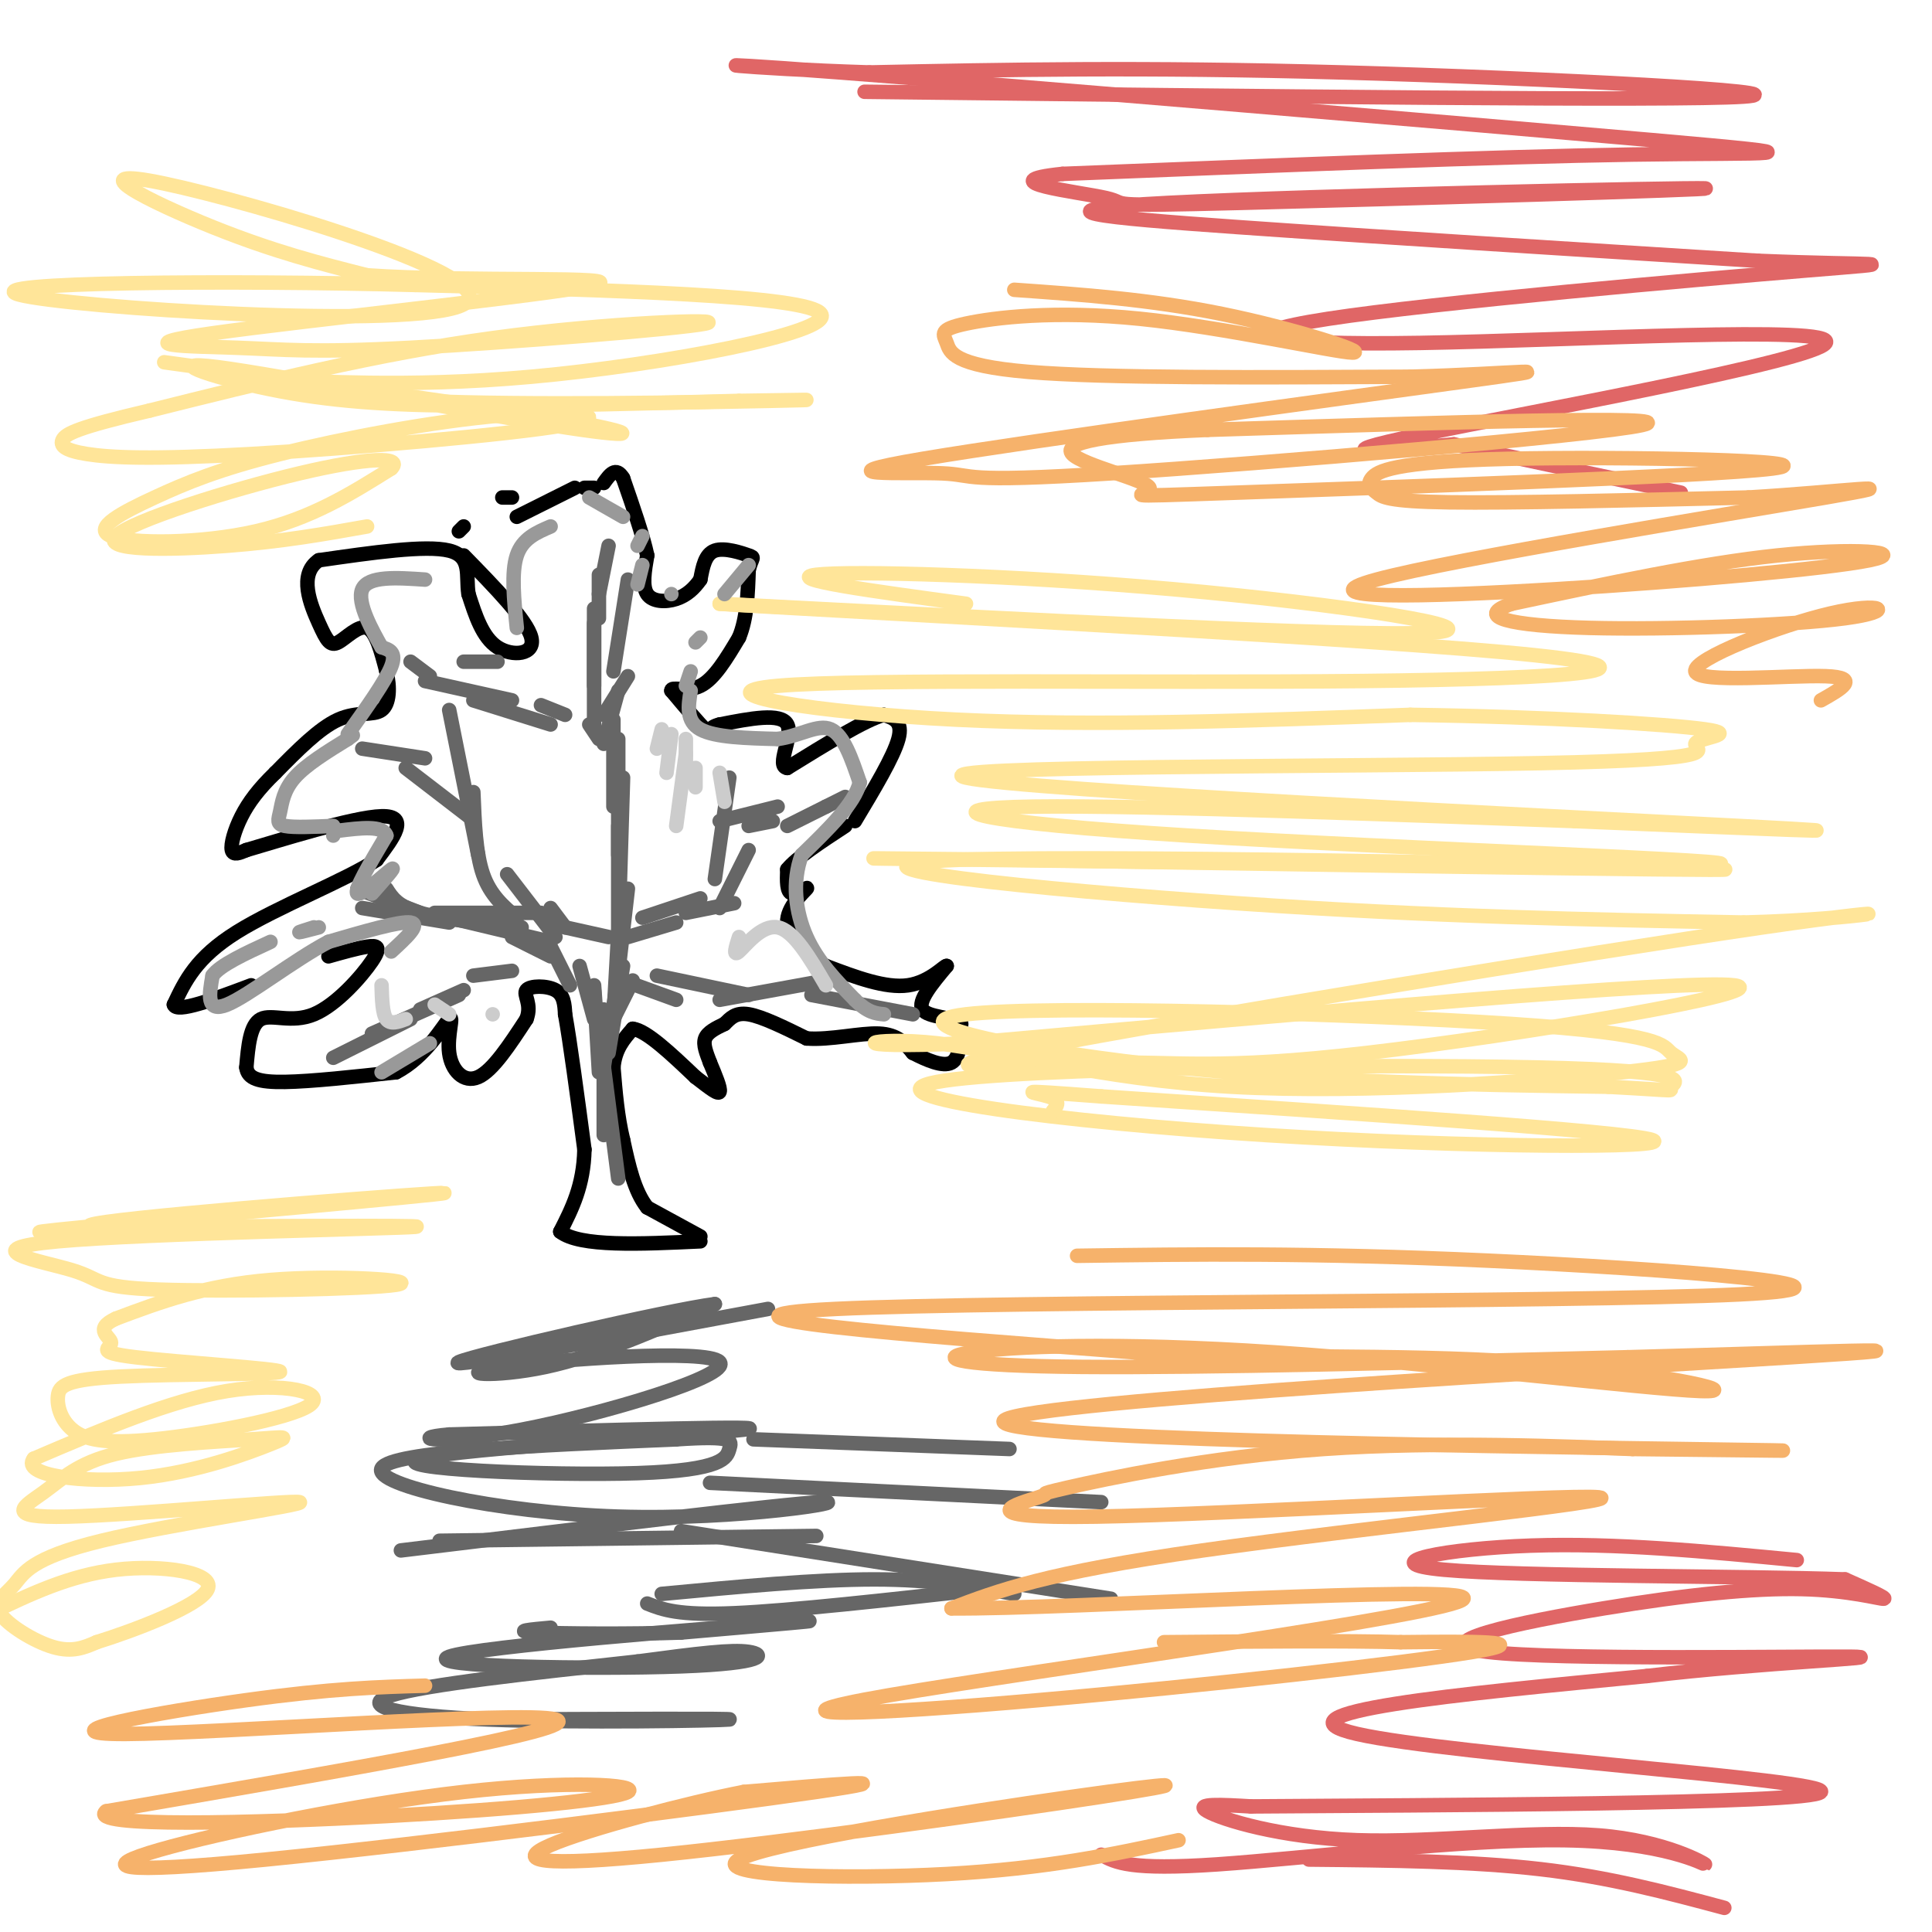 <svg viewBox='0 0 400 400' version='1.1' xmlns='http://www.w3.org/2000/svg' xmlns:xlink='http://www.w3.org/1999/xlink'><g fill='none' stroke='#000000' stroke-width='3' stroke-linecap='round' stroke-linejoin='round'><path d='M145,256c0.000,0.000 -11.000,-6.000 -11,-6'/><path d='M134,250c-2.667,-3.333 -3.833,-8.667 -5,-14'/><path d='M129,236c-1.167,-4.833 -1.583,-9.917 -2,-15'/><path d='M127,221c0.333,-3.833 2.167,-5.917 4,-8'/><path d='M131,213c2.833,0.333 7.917,5.167 13,10'/><path d='M144,223c3.222,2.489 4.778,3.711 5,3c0.222,-0.711 -0.889,-3.356 -2,-6'/><path d='M147,220c-0.711,-1.911 -1.489,-3.689 -1,-5c0.489,-1.311 2.244,-2.156 4,-3'/><path d='M150,212c1.200,-1.133 2.200,-2.467 5,-2c2.800,0.467 7.400,2.733 12,5'/><path d='M167,215c4.889,0.378 11.111,-1.178 15,-1c3.889,0.178 5.444,2.089 7,4'/><path d='M189,218c2.778,1.422 6.222,2.978 8,2c1.778,-0.978 1.889,-4.489 2,-8'/><path d='M199,212c-1.689,-1.511 -6.911,-1.289 -8,-3c-1.089,-1.711 1.956,-5.356 5,-9'/><path d='M196,200c-0.244,-0.333 -3.356,3.333 -8,4c-4.644,0.667 -10.822,-1.667 -17,-4'/><path d='M171,200c-4.167,-2.167 -6.083,-5.583 -8,-9'/><path d='M163,191c-0.167,-3.095 3.417,-6.333 4,-7c0.583,-0.667 -1.833,1.238 -3,1c-1.167,-0.238 -1.083,-2.619 -1,-5'/><path d='M163,180c1.833,-2.333 6.917,-5.667 12,-9'/><path d='M177,170c4.000,-6.667 8.000,-13.333 9,-17c1.000,-3.667 -1.000,-4.333 -3,-5'/><path d='M183,148c-3.833,1.000 -11.917,6.000 -20,11'/><path d='M163,159c-2.489,-0.289 1.289,-6.511 0,-9c-1.289,-2.489 -7.644,-1.244 -14,0'/><path d='M149,150c-2.533,0.578 -1.867,2.022 -3,1c-1.133,-1.022 -4.067,-4.511 -7,-8'/><path d='M139,143c-0.111,-1.022 3.111,0.422 6,-1c2.889,-1.422 5.444,-5.711 8,-10'/><path d='M153,132c1.667,-4.000 1.833,-9.000 2,-14'/><path d='M155,118c0.690,-2.714 1.417,-2.500 0,-3c-1.417,-0.500 -4.976,-1.714 -7,-1c-2.024,0.714 -2.512,3.357 -3,6'/><path d='M145,120c-1.238,1.798 -2.833,3.292 -5,4c-2.167,0.708 -4.905,0.631 -6,-1c-1.095,-1.631 -0.548,-4.815 0,-8'/><path d='M134,115c-0.833,-4.000 -2.917,-10.000 -5,-16'/><path d='M129,99c-1.500,-2.500 -2.750,-0.750 -4,1'/><path d='M123,101c0.000,0.000 -2.000,0.000 -2,0'/><path d='M119,101c0.000,0.000 -12.000,6.000 -12,6'/><path d='M106,103c0.000,0.000 -2.000,0.000 -2,0'/><path d='M96,109c0.000,0.000 -1.000,1.000 -1,1'/><path d='M96,115c6.556,6.711 13.111,13.422 14,17c0.889,3.578 -3.889,4.022 -7,2c-3.111,-2.022 -4.556,-6.511 -6,-11'/><path d='M97,123c-0.622,-3.800 0.822,-7.800 -4,-9c-4.822,-1.200 -15.911,0.400 -27,2'/><path d='M66,116c-4.337,2.935 -1.678,9.271 0,13c1.678,3.729 2.375,4.850 4,4c1.625,-0.850 4.179,-3.671 6,-3c1.821,0.671 2.911,4.836 4,9'/><path d='M80,139c0.774,3.214 0.708,6.750 -1,8c-1.708,1.250 -5.060,0.214 -9,2c-3.940,1.786 -8.470,6.393 -13,11'/><path d='M57,160c-3.440,3.321 -5.542,6.125 -7,9c-1.458,2.875 -2.274,5.821 -2,7c0.274,1.179 1.637,0.589 3,0'/><path d='M51,176c6.733,-1.956 22.067,-6.844 28,-7c5.933,-0.156 2.467,4.422 -1,9'/><path d='M78,178c-6.022,4.067 -20.578,9.733 -29,15c-8.422,5.267 -10.711,10.133 -13,15'/><path d='M36,208c0.500,1.833 8.250,-1.083 16,-4'/><path d='M68,198c2.987,-0.844 5.974,-1.687 8,-2c2.026,-0.313 3.089,-0.094 1,3c-2.089,3.094 -7.332,9.064 -12,11c-4.668,1.936 -8.762,-0.161 -11,1c-2.238,1.161 -2.619,5.581 -3,10'/><path d='M51,221c0.289,2.311 2.511,3.089 8,3c5.489,-0.089 14.244,-1.044 23,-2'/><path d='M82,222c6.113,-3.107 9.896,-9.874 11,-11c1.104,-1.126 -0.472,3.389 0,7c0.472,3.611 2.992,6.317 6,5c3.008,-1.317 6.504,-6.659 10,-12'/><path d='M109,211c1.214,-3.155 -0.750,-5.042 0,-6c0.750,-0.958 4.214,-0.988 6,0c1.786,0.988 1.893,2.994 2,5'/><path d='M117,210c1.000,5.500 2.500,16.750 4,28'/><path d='M121,238c-0.167,7.500 -2.583,12.250 -5,17'/><path d='M116,255c4.000,3.167 16.500,2.583 29,2'/></g>
<g fill='none' stroke='#666666' stroke-width='3' stroke-linecap='round' stroke-linejoin='round'><path d='M128,244c0.000,0.000 -4.000,-31.000 -4,-31'/><path d='M125,235c0.000,0.000 0.000,-26.000 0,-26'/><path d='M125,221c0.000,0.000 3.000,-19.000 3,-19'/><path d='M126,218c0.000,0.000 3.000,-18.000 3,-18'/><path d='M125,215c0.000,0.000 6.000,-12.000 6,-12'/><path d='M127,211c0.000,0.000 1.000,-18.000 1,-18'/><path d='M127,210c0.000,0.000 3.000,-26.000 3,-26'/><path d='M128,199c0.000,0.000 0.000,-28.000 0,-28'/><path d='M128,194c0.000,0.000 1.000,-33.000 1,-33'/><path d='M128,177c0.000,0.000 0.000,-24.000 0,-24'/><path d='M127,167c0.000,0.000 0.000,-18.000 0,-18'/><path d='M125,154c0.000,0.000 3.000,-11.000 3,-11'/><path d='M125,148c0.000,0.000 5.000,-8.000 5,-8'/><path d='M123,151c0.000,0.000 0.000,-22.000 0,-22'/><path d='M123,142c0.000,0.000 0.000,-16.000 0,-16'/><path d='M124,128c0.000,0.000 0.000,-9.000 0,-9'/><path d='M124,123c0.000,0.000 2.000,-10.000 2,-10'/><path d='M127,139c0.000,0.000 3.000,-19.000 3,-19'/><path d='M96,137c0.000,0.000 7.000,0.000 7,0'/><path d='M88,141c0.000,0.000 18.000,4.000 18,4'/><path d='M98,145c0.000,0.000 16.000,5.000 16,5'/><path d='M112,146c0.000,0.000 5.000,2.000 5,2'/><path d='M122,150c0.000,0.000 2.000,3.000 2,3'/><path d='M93,147c0.000,0.000 6.000,30.000 6,30'/><path d='M98,164c0.250,6.333 0.500,12.667 2,17c1.500,4.333 4.250,6.667 7,9'/><path d='M105,181c0.000,0.000 10.000,13.000 10,13'/><path d='M114,188c0.000,0.000 3.000,4.000 3,4'/><path d='M117,192c0.000,0.000 9.000,2.000 9,2'/><path d='M74,184c0.000,0.000 13.000,5.000 13,5'/><path d='M80,184c1.167,1.833 2.333,3.667 7,5c4.667,1.333 12.833,2.167 21,3'/><path d='M93,190c0.000,0.000 21.000,5.000 21,5'/><path d='M106,194c0.000,0.000 8.000,4.000 8,4'/><path d='M114,196c0.000,0.000 4.000,8.000 4,8'/><path d='M120,200c0.000,0.000 3.000,11.000 3,11'/><path d='M123,205c0.000,0.000 1.000,17.000 1,17'/><path d='M123,204c0.000,0.000 1.000,14.000 1,14'/><path d='M130,194c0.000,0.000 10.000,-3.000 10,-3'/><path d='M133,190c0.000,0.000 12.000,-4.000 12,-4'/><path d='M142,189c0.000,0.000 10.000,-2.000 10,-2'/><path d='M149,188c0.000,0.000 6.000,-12.000 6,-12'/><path d='M148,182c0.000,0.000 3.000,-21.000 3,-21'/><path d='M149,170c0.000,0.000 12.000,-3.000 12,-3'/><path d='M155,171c0.000,0.000 5.000,-1.000 5,-1'/><path d='M163,171c0.000,0.000 8.000,-4.000 8,-4'/><path d='M171,167c0.000,0.000 4.000,-2.000 4,-2'/><path d='M75,188c0.000,0.000 18.000,3.000 18,3'/><path d='M90,189c0.000,0.000 22.000,0.000 22,0'/><path d='M75,155c0.000,0.000 13.000,2.000 13,2'/><path d='M84,159c0.000,0.000 13.000,10.000 13,10'/><path d='M85,137c0.000,0.000 4.000,3.000 4,3'/><path d='M69,219c0.000,0.000 16.000,-8.000 16,-8'/><path d='M77,214c0.000,0.000 18.000,-8.000 18,-8'/><path d='M87,209c0.000,0.000 9.000,-4.000 9,-4'/><path d='M98,202c0.000,0.000 8.000,-1.000 8,-1'/><path d='M129,203c0.000,0.000 11.000,4.000 11,4'/><path d='M136,202c0.000,0.000 19.000,4.000 19,4'/><path d='M149,207c0.000,0.000 22.000,-4.000 22,-4'/><path d='M168,206c0.000,0.000 21.000,4.000 21,4'/><path d='M102,356c25.464,-0.107 50.929,-0.214 49,0c-1.929,0.214 -31.250,0.750 -50,0c-18.750,-0.750 -26.929,-2.786 -20,-5c6.929,-2.214 28.964,-4.607 51,-7'/><path d='M132,344c12.856,-1.719 19.497,-2.516 23,-2c3.503,0.516 3.867,2.344 -14,3c-17.867,0.656 -53.964,0.138 -48,-2c5.964,-2.138 53.990,-5.897 69,-7c15.010,-1.103 -2.995,0.448 -21,2'/><path d='M141,338c-10.067,0.356 -24.733,0.244 -30,0c-5.267,-0.244 -1.133,-0.622 3,-1'/><path d='M91,319c0.000,0.000 78.000,-1.000 78,-1'/><path d='M83,321c39.696,-4.827 79.393,-9.655 87,-10c7.607,-0.345 -16.875,3.792 -42,3c-25.125,-0.792 -50.893,-6.512 -49,-10c1.893,-3.488 31.446,-4.744 61,-6'/><path d='M140,298c12.012,-0.801 11.542,0.197 11,2c-0.542,1.803 -1.156,4.411 -19,5c-17.844,0.589 -52.920,-0.841 -45,-3c7.920,-2.159 58.834,-5.045 67,-6c8.166,-0.955 -26.417,0.023 -61,1'/><path d='M93,297c-9.267,0.783 -1.933,2.240 15,-1c16.933,-3.240 43.467,-11.178 41,-14c-2.467,-2.822 -33.933,-0.529 -45,1c-11.067,1.529 -1.733,2.294 9,0c10.733,-2.294 22.867,-7.647 35,-13'/><path d='M148,270c-9.178,1.133 -49.622,10.467 -53,12c-3.378,1.533 30.311,-4.733 64,-11'/><path d='M141,317c0.000,0.000 89.000,14.000 89,14'/><path d='M134,332c3.167,1.250 6.333,2.500 18,2c11.667,-0.500 31.833,-2.750 52,-5'/><path d='M137,330c15.917,-1.500 31.833,-3.000 44,-3c12.167,0.000 20.583,1.500 29,3'/><path d='M147,307c0.000,0.000 81.000,4.000 81,4'/><path d='M156,298c0.000,0.000 53.000,2.000 53,2'/></g>
<g fill='none' stroke='#e06666' stroke-width='3' stroke-linecap='round' stroke-linejoin='round'><path d='M271,385c16.833,0.167 33.667,0.333 48,2c14.333,1.667 26.167,4.833 38,8'/><path d='M228,384c2.959,1.618 5.917,3.235 24,2c18.083,-1.235 51.290,-5.323 72,-5c20.710,0.323 28.922,5.056 29,5c0.078,-0.056 -7.979,-4.902 -22,-6c-14.021,-1.098 -34.006,1.550 -50,1c-15.994,-0.550 -27.998,-4.300 -31,-6c-3.002,-1.700 2.999,-1.350 9,-1'/><path d='M259,374c34.512,-0.262 116.292,-0.417 118,-3c1.708,-2.583 -76.655,-7.595 -96,-12c-19.345,-4.405 20.327,-8.202 60,-12'/><path d='M341,347c23.580,-2.827 52.529,-3.896 42,-4c-10.529,-0.104 -60.537,0.757 -75,-1c-14.463,-1.757 6.618,-6.131 24,-9c17.382,-2.869 31.064,-4.234 41,-4c9.936,0.234 16.124,2.067 17,2c0.876,-0.067 -3.562,-2.033 -8,-4'/><path d='M382,327c-20.429,-0.738 -67.500,-0.583 -83,-2c-15.500,-1.417 0.571,-4.405 18,-5c17.429,-0.595 36.214,1.202 55,3'/><path d='M179,19c83.889,0.978 167.778,1.956 182,1c14.222,-0.956 -41.222,-3.844 -83,-5c-41.778,-1.156 -69.889,-0.578 -98,0'/><path d='M180,15c-26.389,-0.813 -43.362,-2.847 -6,0c37.362,2.847 129.059,10.574 168,14c38.941,3.426 25.126,2.550 -4,3c-29.126,0.450 -73.563,2.225 -118,4'/><path d='M220,36c-15.880,1.633 3.419,3.715 9,5c5.581,1.285 -2.557,1.772 28,1c30.557,-0.772 99.809,-2.805 96,-3c-3.809,-0.195 -80.679,1.447 -111,3c-30.321,1.553 -14.092,3.015 14,5c28.092,1.985 68.046,4.492 108,7'/><path d='M364,54c24.827,1.032 32.893,0.111 10,2c-22.893,1.889 -76.745,6.589 -99,10c-22.255,3.411 -12.914,5.533 19,5c31.914,-0.533 86.400,-3.720 84,0c-2.400,3.720 -61.686,14.349 -84,19c-22.314,4.651 -7.657,3.326 7,2'/><path d='M301,92c9.000,2.000 28.000,6.000 47,10'/></g>
<g fill='none' stroke='#ffe599' stroke-width='3' stroke-linecap='round' stroke-linejoin='round'><path d='M34,75c33.285,4.561 66.570,9.121 83,12c16.430,2.879 16.005,4.075 -3,1c-19.005,-3.075 -56.589,-10.422 -69,-12c-12.411,-1.578 0.351,2.614 13,5c12.649,2.386 25.185,2.968 41,3c15.815,0.032 34.907,-0.484 54,-1'/><path d='M153,83c13.514,-0.229 20.298,-0.301 6,0c-14.298,0.301 -49.679,0.976 -72,0c-22.321,-0.976 -31.581,-3.602 -27,-4c4.581,-0.398 23.003,1.431 50,-1c26.997,-2.431 62.571,-9.123 60,-13c-2.571,-3.877 -43.285,-4.938 -84,-6'/><path d='M86,59c-38.173,-1.032 -91.604,-0.614 -82,2c9.604,2.614 82.244,7.422 92,2c9.756,-5.422 -43.374,-21.075 -62,-25c-18.626,-3.925 -2.750,3.879 10,9c12.750,5.121 22.375,7.561 32,10'/><path d='M76,57c20.395,1.436 55.383,0.026 47,2c-8.383,1.974 -60.135,7.331 -79,10c-18.865,2.669 -4.842,2.649 5,3c9.842,0.351 15.504,1.074 36,0c20.496,-1.074 55.826,-3.943 61,-5c5.174,-1.057 -19.807,-0.302 -44,3c-24.193,3.302 -47.596,9.151 -71,15'/><path d='M31,85c-15.097,3.519 -17.340,4.818 -18,6c-0.660,1.182 0.262,2.249 5,3c4.738,0.751 13.291,1.187 34,0c20.709,-1.187 53.572,-3.996 65,-6c11.428,-2.004 1.419,-3.204 -13,-2c-14.419,1.204 -33.248,4.812 -46,8c-12.752,3.188 -19.428,5.958 -26,9c-6.572,3.042 -13.038,6.358 -9,8c4.038,1.642 18.582,1.612 30,-1c11.418,-2.612 19.709,-7.806 28,-13'/><path d='M81,97c2.606,-2.528 -4.879,-2.348 -19,1c-14.121,3.348 -34.879,9.863 -38,13c-3.121,3.137 11.394,2.896 23,2c11.606,-0.896 20.303,-2.448 29,-4'/><path d='M200,125c-19.018,-2.571 -38.036,-5.143 -31,-6c7.036,-0.857 40.125,0.000 74,3c33.875,3.000 68.536,8.143 53,9c-15.536,0.857 -81.268,-2.571 -147,-6'/><path d='M149,125c13.668,0.958 121.339,6.353 162,10c40.661,3.647 14.311,5.544 -29,6c-43.311,0.456 -103.584,-0.531 -121,1c-17.416,1.531 8.024,5.580 37,7c28.976,1.420 61.488,0.210 94,-1'/><path d='M292,148c28.668,0.406 53.338,1.922 61,3c7.662,1.078 -1.685,1.717 -2,3c-0.315,1.283 8.400,3.210 -32,4c-40.400,0.790 -129.915,0.443 -119,3c10.915,2.557 122.262,8.016 160,10c37.738,1.984 1.869,0.492 -34,-1'/><path d='M326,170c-30.139,-1.097 -88.488,-3.338 -112,-3c-23.512,0.338 -12.189,3.256 32,6c44.189,2.744 121.243,5.316 109,6c-12.243,0.684 -113.784,-0.519 -153,-1c-39.216,-0.481 -16.108,-0.241 7,0'/><path d='M209,178c44.751,0.705 153.129,2.467 148,2c-5.129,-0.467 -123.766,-3.164 -158,-2c-34.234,1.164 15.933,6.190 57,9c41.067,2.810 73.033,3.405 105,4'/><path d='M361,191c26.405,-0.633 39.917,-4.216 4,1c-35.917,5.216 -121.262,19.232 -151,25c-29.738,5.768 -3.868,3.288 13,3c16.868,-0.288 24.734,1.615 56,-2c31.266,-3.615 85.933,-12.747 76,-14c-9.933,-1.253 -84.467,5.374 -159,12'/><path d='M200,216c-28.386,1.273 -19.851,-1.543 -6,0c13.851,1.543 33.016,7.447 61,9c27.984,1.553 64.785,-1.245 81,-3c16.215,-1.755 11.845,-2.468 10,-4c-1.845,-1.532 -1.165,-3.885 -33,-6c-31.835,-2.115 -96.186,-3.993 -113,-2c-16.814,1.993 13.910,7.855 44,11c30.090,3.145 59.545,3.572 89,4'/><path d='M333,225c16.218,0.866 12.262,1.030 13,0c0.738,-1.030 6.170,-3.254 -28,-4c-34.170,-0.746 -107.943,-0.014 -124,3c-16.057,3.014 25.600,8.312 68,11c42.400,2.688 85.543,2.768 80,1c-5.543,-1.768 -59.771,-5.384 -114,-9'/><path d='M228,227c-20.222,-1.533 -13.778,-0.867 -11,0c2.778,0.867 1.889,1.933 1,3'/><path d='M65,254c-28.345,0.464 -56.690,0.929 -43,-1c13.690,-1.929 69.417,-6.250 70,-6c0.583,0.250 -53.976,5.071 -74,7c-20.024,1.929 -5.512,0.964 9,0'/><path d='M27,254c19.280,-0.102 62.981,-0.358 59,0c-3.981,0.358 -55.642,1.330 -74,3c-18.358,1.670 -3.411,4.039 3,6c6.411,1.961 4.285,3.515 18,4c13.715,0.485 43.269,-0.100 49,-1c5.731,-0.900 -12.363,-2.114 -26,-1c-13.637,1.114 -22.819,4.557 -32,8'/><path d='M24,273c-4.864,2.235 -1.025,3.823 -1,5c0.025,1.177 -3.766,1.942 5,3c8.766,1.058 30.087,2.408 30,3c-0.087,0.592 -21.583,0.425 -33,1c-11.417,0.575 -12.754,1.891 -13,4c-0.246,2.109 0.600,5.010 3,7c2.400,1.990 6.355,3.070 17,2c10.645,-1.070 27.981,-4.288 32,-7c4.019,-2.712 -5.280,-4.918 -17,-3c-11.720,1.918 -25.860,7.959 -40,14'/><path d='M7,302c-2.801,3.475 10.197,5.161 22,4c11.803,-1.161 22.413,-5.171 27,-7c4.587,-1.829 3.153,-1.478 -4,-1c-7.153,0.478 -20.023,1.082 -28,3c-7.977,1.918 -11.061,5.149 -15,8c-3.939,2.851 -8.732,5.322 5,5c13.732,-0.322 45.990,-3.436 48,-3c2.010,0.436 -26.229,4.424 -41,8c-14.771,3.576 -16.073,6.742 -18,9c-1.927,2.258 -4.480,3.608 -3,6c1.480,2.392 6.994,5.826 11,7c4.006,1.174 6.503,0.087 9,-1'/><path d='M20,340c7.417,-2.298 21.458,-7.542 23,-11c1.542,-3.458 -9.417,-5.131 -19,-4c-9.583,1.131 -17.792,5.065 -26,9'/></g>
<g fill='none' stroke='#f6b26b' stroke-width='3' stroke-linecap='round' stroke-linejoin='round'><path d='M223,260c24.107,-0.333 48.214,-0.667 85,1c36.786,1.667 86.250,5.333 52,7c-34.250,1.667 -152.214,1.333 -187,3c-34.786,1.667 13.607,5.333 62,9'/><path d='M235,280c24.309,1.355 54.083,0.242 80,2c25.917,1.758 47.978,6.385 37,6c-10.978,-0.385 -54.994,-5.784 -88,-8c-33.006,-2.216 -55.002,-1.251 -63,0c-7.998,1.251 -2.000,2.786 23,3c25.000,0.214 69.000,-0.893 113,-2'/><path d='M337,281c37.325,-1.002 74.139,-2.506 34,0c-40.139,2.506 -157.230,9.021 -163,13c-5.770,3.979 99.780,5.423 140,6c40.220,0.577 15.110,0.289 -10,0'/><path d='M338,300c-12.833,-0.478 -39.915,-1.672 -64,0c-24.085,1.672 -45.172,6.210 -53,8c-7.828,1.790 -2.396,0.830 -6,2c-3.604,1.170 -16.244,4.468 12,4c28.244,-0.468 97.373,-4.703 104,-4c6.627,0.703 -49.250,6.344 -82,11c-32.750,4.656 -42.375,8.328 -52,12'/><path d='M197,333c23.291,0.247 107.520,-5.135 106,-2c-1.520,3.135 -88.789,14.789 -119,20c-30.211,5.211 -3.365,3.980 31,1c34.365,-2.980 76.247,-7.709 90,-10c13.753,-2.291 -0.624,-2.146 -15,-2'/><path d='M290,340c-10.667,-0.333 -29.833,-0.167 -49,0'/><path d='M88,349c-9.607,0.274 -19.214,0.548 -37,3c-17.786,2.452 -43.750,7.083 -25,7c18.750,-0.083 82.214,-4.881 89,-3c6.786,1.881 -43.107,10.440 -93,19'/><path d='M22,375c-4.573,3.424 30.493,2.483 58,1c27.507,-1.483 47.455,-3.507 50,-5c2.545,-1.493 -12.313,-2.455 -34,0c-21.688,2.455 -50.205,8.328 -63,12c-12.795,3.672 -9.868,5.142 22,2c31.868,-3.142 92.677,-10.898 114,-14c21.323,-3.102 3.162,-1.551 -15,0'/><path d='M154,371c-11.361,2.189 -32.264,7.661 -40,11c-7.736,3.339 -2.307,4.546 23,2c25.307,-2.546 70.491,-8.845 91,-12c20.509,-3.155 16.343,-3.165 -6,0c-22.343,3.165 -62.861,9.506 -69,13c-6.139,3.494 22.103,4.141 43,3c20.897,-1.141 34.448,-4.071 48,-7'/><path d='M210,60c14.064,0.992 28.129,1.984 43,5c14.871,3.016 30.550,8.055 27,8c-3.550,-0.055 -26.327,-5.205 -44,-7c-17.673,-1.795 -30.242,-0.234 -36,1c-5.758,1.234 -4.704,2.140 -4,4c0.704,1.860 1.058,4.674 17,6c15.942,1.326 47.471,1.163 79,1'/><path d='M292,78c21.569,-0.553 35.993,-2.435 11,1c-24.993,3.435 -89.401,12.186 -112,16c-22.599,3.814 -3.387,2.693 4,3c7.387,0.307 2.950,2.044 35,0c32.050,-2.044 100.586,-7.870 110,-10c9.414,-2.130 -40.293,-0.565 -90,1'/><path d='M250,89c-21.482,0.897 -30.188,2.640 -28,5c2.188,2.360 15.271,5.339 16,7c0.729,1.661 -10.896,2.006 18,1c28.896,-1.006 98.313,-3.361 111,-5c12.687,-1.639 -31.354,-2.561 -55,-2c-23.646,0.561 -26.895,2.604 -28,4c-1.105,1.396 -0.067,2.145 1,3c1.067,0.855 2.162,1.816 15,2c12.838,0.184 37.419,-0.408 62,-1'/><path d='M362,103c19.169,-1.131 36.092,-3.459 16,0c-20.092,3.459 -77.199,12.706 -93,17c-15.801,4.294 9.703,3.636 37,2c27.297,-1.636 56.388,-4.248 65,-6c8.612,-1.752 -3.254,-2.643 -19,-1c-15.746,1.643 -35.373,5.822 -55,10'/><path d='M313,125c-7.997,2.732 -0.489,4.563 16,5c16.489,0.437 41.960,-0.521 53,-2c11.040,-1.479 7.650,-3.479 -3,-1c-10.650,2.479 -28.560,9.437 -28,12c0.560,2.563 19.588,0.732 27,1c7.412,0.268 3.206,2.634 -1,5'/></g>
<g fill='none' stroke='#999999' stroke-width='3' stroke-linecap='round' stroke-linejoin='round'><path d='M89,216c0.000,0.000 -10.000,6.000 -10,6'/><path d='M81,197c3.083,-2.833 6.167,-5.667 4,-6c-2.167,-0.333 -9.583,1.833 -17,4'/><path d='M68,195c-7.178,3.778 -16.622,11.222 -21,13c-4.378,1.778 -3.689,-2.111 -3,-6'/><path d='M44,202c1.500,-2.167 6.750,-4.583 12,-7'/><path d='M65,192c-1.583,0.500 -3.167,1.000 -3,1c0.167,0.000 2.083,-0.500 4,-1'/><path d='M77,185c2.600,-2.933 5.200,-5.867 4,-5c-1.200,0.867 -6.200,5.533 -7,5c-0.800,-0.533 2.600,-6.267 6,-12'/><path d='M80,173c-0.667,-2.167 -5.333,-1.583 -10,-1'/><path d='M69,173c0.000,0.000 0.000,0.000 0,0'/><path d='M69,171c-4.089,0.179 -8.179,0.357 -10,0c-1.821,-0.357 -1.375,-1.250 -1,-3c0.375,-1.750 0.679,-4.357 3,-7c2.321,-2.643 6.661,-5.321 11,-8'/><path d='M72,153c1.833,-1.333 0.917,-0.667 0,0'/><path d='M72,152c3.917,-5.500 7.833,-11.000 9,-14c1.167,-3.000 -0.417,-3.500 -2,-4'/><path d='M79,134c-1.778,-3.200 -5.222,-9.200 -4,-12c1.222,-2.800 7.111,-2.400 13,-2'/><path d='M107,130c-0.583,-5.750 -1.167,-11.500 0,-15c1.167,-3.500 4.083,-4.750 7,-6'/><path d='M122,103c0.000,0.000 7.000,4.000 7,4'/><path d='M133,111c0.000,0.000 -1.000,2.000 -1,2'/><path d='M133,117c0.000,0.000 -1.000,4.000 -1,4'/><path d='M139,123c0.000,0.000 0.000,0.000 0,0'/><path d='M155,117c0.000,0.000 -5.000,6.000 -5,6'/><path d='M145,132c0.000,0.000 -1.000,1.000 -1,1'/><path d='M143,139c0.000,0.000 -1.000,3.000 -1,3'/><path d='M143,143c-0.500,3.167 -1.000,6.333 2,8c3.000,1.667 9.500,1.833 16,2'/><path d='M161,153c4.667,-0.622 8.333,-3.178 11,-2c2.667,1.178 4.333,6.089 6,11'/><path d='M178,162c-1.000,4.333 -6.500,9.667 -12,15'/><path d='M166,177c-2.089,5.533 -1.311,11.867 1,17c2.311,5.133 6.156,9.067 10,13'/><path d='M177,207c2.667,2.667 4.333,2.833 6,3'/></g>
<g fill='none' stroke='#cccccc' stroke-width='3' stroke-linecap='round' stroke-linejoin='round'><path d='M142,156c0.000,0.000 -2.000,15.000 -2,15'/><path d='M139,152c0.000,0.000 -1.000,8.000 -1,8'/><path d='M137,151c0.000,0.000 -1.000,4.000 -1,4'/><path d='M142,153c0.000,0.000 0.000,6.000 0,6'/><path d='M144,159c0.000,0.000 0.000,4.000 0,4'/><path d='M149,160c0.000,0.000 1.000,6.000 1,6'/><path d='M153,194c-0.667,2.089 -1.333,4.178 0,3c1.333,-1.178 4.667,-5.622 8,-5c3.333,0.622 6.667,6.311 10,12'/><path d='M79,204c0.083,2.917 0.167,5.833 1,7c0.833,1.167 2.417,0.583 4,0'/><path d='M90,208c0.000,0.000 3.000,2.000 3,2'/><path d='M102,210c0.000,0.000 0.000,0.000 0,0'/></g>
</svg>